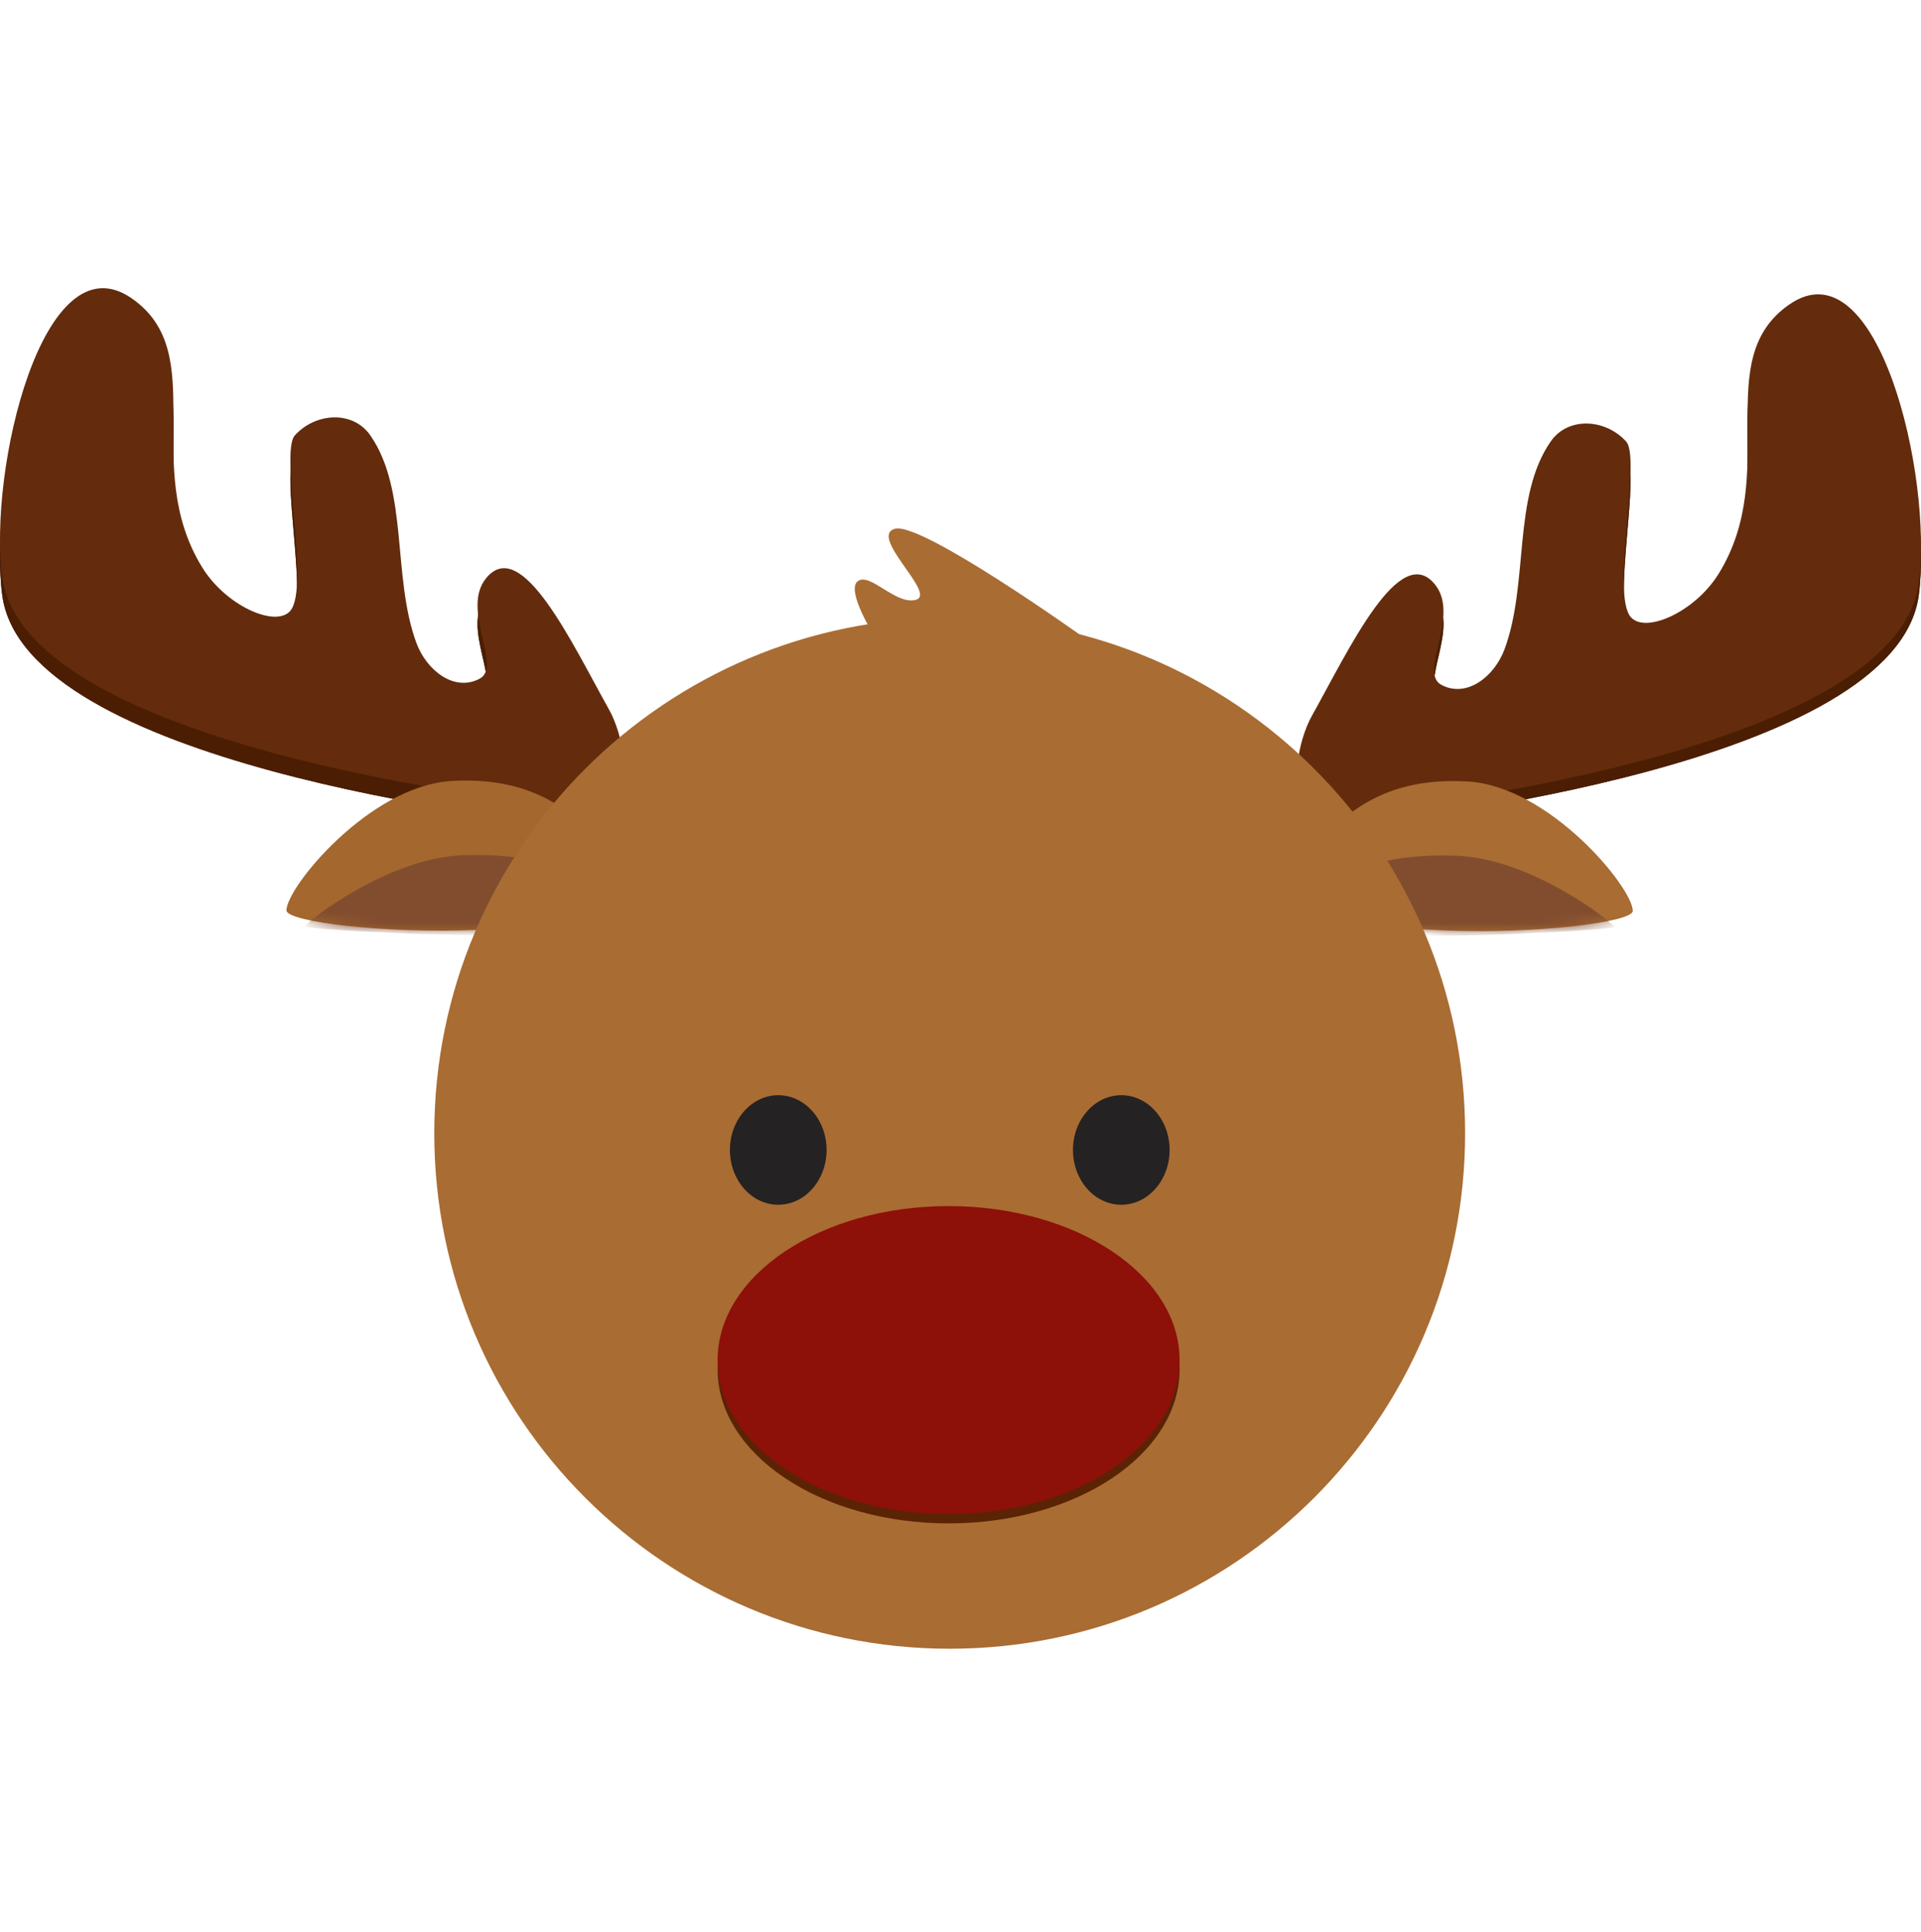 <svg width="180" height="181" viewBox="0 0 180 181" fill="none" xmlns="http://www.w3.org/2000/svg">
<path d="M0.214 55.794C2.341 71.482 47.464 76.758 54.545 77.49C55.17 77.555 55.765 77.403 56.3 77.072L57.143 76.55C59.346 75.187 58.331 70.463 57.065 68.203C53.625 62.065 48.844 51.754 45.521 55.938C43.173 58.895 47.109 64.163 44.944 65.317C42.561 66.588 39.971 64.53 39.029 61.999C36.721 55.794 38.307 47.714 34.699 42.519C33.06 40.159 29.561 40.392 27.629 42.519C26.187 44.106 29.072 56.804 27.195 58.968C25.819 60.556 21.186 58.493 18.971 54.928C13.056 45.405 19.836 34.872 12.333 29.677C4.033 23.931 -1.137 45.838 0.214 55.794Z" fill="#4B1E03"/>
<path d="M0.214 55.794C2.341 71.482 47.464 76.758 54.545 77.49C55.17 77.555 55.765 77.403 56.3 77.072L57.143 76.55C59.346 75.187 58.331 70.463 57.065 68.203C53.625 62.065 48.844 51.754 45.521 55.938C43.173 58.895 47.109 64.163 44.944 65.317C42.561 66.588 39.971 64.53 39.029 61.999C36.721 55.794 38.307 47.714 34.699 42.519C33.06 40.159 29.561 40.392 27.629 42.519C26.187 44.106 29.072 56.804 27.195 58.968C25.819 60.556 21.186 58.493 18.971 54.928C13.056 45.405 19.836 34.872 12.333 29.677C4.033 23.931 -1.137 45.838 0.214 55.794Z" fill="#4B1E03"/>
<path d="M179.786 55.794C177.659 71.482 132.536 76.758 125.455 77.49C124.829 77.555 124.235 77.403 123.7 77.072L122.857 76.55C120.654 75.187 121.669 70.463 122.935 68.203C126.375 62.065 131.156 51.754 134.479 55.938C136.827 58.895 132.891 64.163 135.056 65.317C137.439 66.588 140.029 64.53 140.971 61.999C143.279 55.794 141.693 47.714 145.301 42.519C146.94 40.159 150.439 40.392 152.371 42.519C153.813 44.106 150.928 56.804 152.805 58.968C154.181 60.556 158.814 58.493 161.028 54.928C166.944 45.405 160.164 34.872 167.667 29.677C175.967 23.931 181.137 45.838 179.786 55.794Z" fill="#4B1E03"/>
<path d="M179.786 55.794C177.659 71.482 132.536 76.758 125.455 77.49C124.829 77.555 124.235 77.403 123.7 77.072L122.857 76.55C120.654 75.187 121.669 70.463 122.935 68.203C126.375 62.065 131.156 51.754 134.479 55.938C136.827 58.895 132.891 64.163 135.056 65.317C137.439 66.588 140.029 64.53 140.971 61.999C143.279 55.794 141.693 47.714 145.301 42.519C146.94 40.159 150.439 40.392 152.371 42.519C153.813 44.106 150.928 56.804 152.805 58.968C154.181 60.556 158.814 58.493 161.028 54.928C166.944 45.405 160.164 34.872 167.667 29.677C175.967 23.931 181.137 45.838 179.786 55.794Z" fill="#4B1E03"/>
<path d="M0.214 54.063C2.341 69.751 47.464 75.026 54.545 75.759C55.17 75.823 55.765 75.672 56.3 75.341L57.143 74.819C59.346 73.455 58.331 68.732 57.065 66.472C53.625 60.333 48.844 50.022 45.521 54.207C43.173 57.163 47.109 62.431 44.944 63.586C42.561 64.856 39.971 62.798 39.029 60.267C36.721 54.063 38.307 45.982 34.699 40.788C33.06 38.427 29.561 38.661 27.629 40.788C26.187 42.375 29.072 55.073 27.195 57.237C25.819 58.824 21.186 56.761 18.971 53.197C13.056 43.673 19.836 33.14 12.333 27.946C4.033 22.2 -1.137 44.106 0.214 54.063Z" fill="#642C0C"/>
<path d="M179.786 54.639C177.659 70.327 132.536 75.603 125.455 76.335C124.829 76.4 124.235 76.248 123.7 75.917L122.857 75.396C120.654 74.032 121.669 69.308 122.935 67.048C126.375 60.91 131.156 50.599 134.479 54.783C136.827 57.74 132.891 63.008 135.056 64.162C137.439 65.433 140.029 63.375 140.971 60.844C143.279 54.639 141.693 46.559 145.301 41.364C146.94 39.004 150.439 39.237 152.371 41.364C153.813 42.952 150.928 55.649 152.805 57.813C154.181 59.401 158.814 57.338 161.028 53.773C166.944 44.25 160.164 33.717 167.667 28.522C175.967 22.776 181.137 44.683 179.786 54.639Z" fill="#642C0C"/>
<path d="M42.278 73.174C48.67 72.792 53.322 74.96 57.14 80.1C64.3 89.738 26.839 87.459 26.839 85.294C26.839 83.13 34.626 73.631 42.278 73.174Z" fill="#A4672E"/>
<mask id="mask0_138_4773" style="mask-type:alpha" maskUnits="userSpaceOnUse" x="26" y="73" width="33" height="15">
<path d="M42.278 73.174C48.67 72.792 53.322 74.96 57.14 80.1C64.3 89.738 26.839 87.459 26.839 85.294C26.839 83.13 34.626 73.631 42.278 73.174Z" fill="#C1853C"/>
</mask>
<g mask="url(#mask0_138_4773)">
<path d="M43.357 80.125C49.298 79.908 53.621 81.139 57.171 84.056C63.825 89.527 28.571 87.125 28.571 86.806C28.571 86.486 36.245 80.385 43.357 80.125Z" fill="#824D2F"/>
</g>
<path d="M137.554 73.221C131.162 72.838 126.51 75.006 122.692 80.147C115.532 89.784 152.993 87.505 152.993 85.341C152.993 83.177 145.206 73.678 137.554 73.221Z" fill="#A96C33"/>
<mask id="mask1_138_4773" style="mask-type:alpha" maskUnits="userSpaceOnUse" x="121" y="73" width="32" height="15">
<path d="M137.554 73.221C131.162 72.838 126.51 75.006 122.692 80.147C115.532 89.784 152.993 87.505 152.993 85.341C152.993 83.177 145.206 73.678 137.554 73.221Z" fill="#C1853C"/>
</mask>
<g mask="url(#mask1_138_4773)">
<path d="M136.475 80.172C130.534 79.955 126.211 81.185 122.661 84.103C116.007 89.573 151.261 87.171 151.261 86.852C151.261 86.533 143.587 80.431 136.475 80.172Z" fill="#824D2F"/>
</g>
<path d="M88.988 154.47C115.661 154.47 137.283 132.847 137.283 106.174C137.283 79.501 115.661 57.879 88.988 57.879C62.315 57.879 40.692 79.501 40.692 106.174C40.692 132.847 62.315 154.47 88.988 154.47Z" fill="#A96C33"/>
<path d="M72.924 112.872C75.424 112.872 77.451 110.574 77.451 107.74C77.451 104.906 75.424 102.609 72.924 102.609C70.423 102.609 68.396 104.906 68.396 107.74C68.396 110.574 70.423 112.872 72.924 112.872Z" fill="#242222"/>
<path d="M105.066 112.872C107.567 112.872 109.594 110.574 109.594 107.74C109.594 104.906 107.567 102.609 105.066 102.609C102.566 102.609 100.539 104.906 100.539 107.74C100.539 110.574 102.566 112.872 105.066 112.872Z" fill="#242222"/>
<path d="M88.885 142.725C100.838 142.725 110.529 136.265 110.529 128.296C110.529 120.327 100.838 113.867 88.885 113.867C76.931 113.867 67.241 120.327 67.241 128.296C67.241 136.265 76.931 142.725 88.885 142.725Z" fill="#5A2304"/>
<path d="M88.885 141.857C100.838 141.857 110.529 135.396 110.529 127.427C110.529 119.458 100.838 112.998 88.885 112.998C76.931 112.998 67.241 119.458 67.241 127.427C67.241 135.396 76.931 141.857 88.885 141.857Z" fill="#8D1009"/>
<path d="M80.376 54.449C79.222 55.315 81.958 59.644 81.958 59.644L101.438 59.644C101.438 59.644 86.288 48.822 83.839 49.543C81.391 50.265 87.735 55.595 85.859 56.181C83.984 56.767 81.53 53.584 80.376 54.449Z" fill="#A96C33"/>
</svg>
